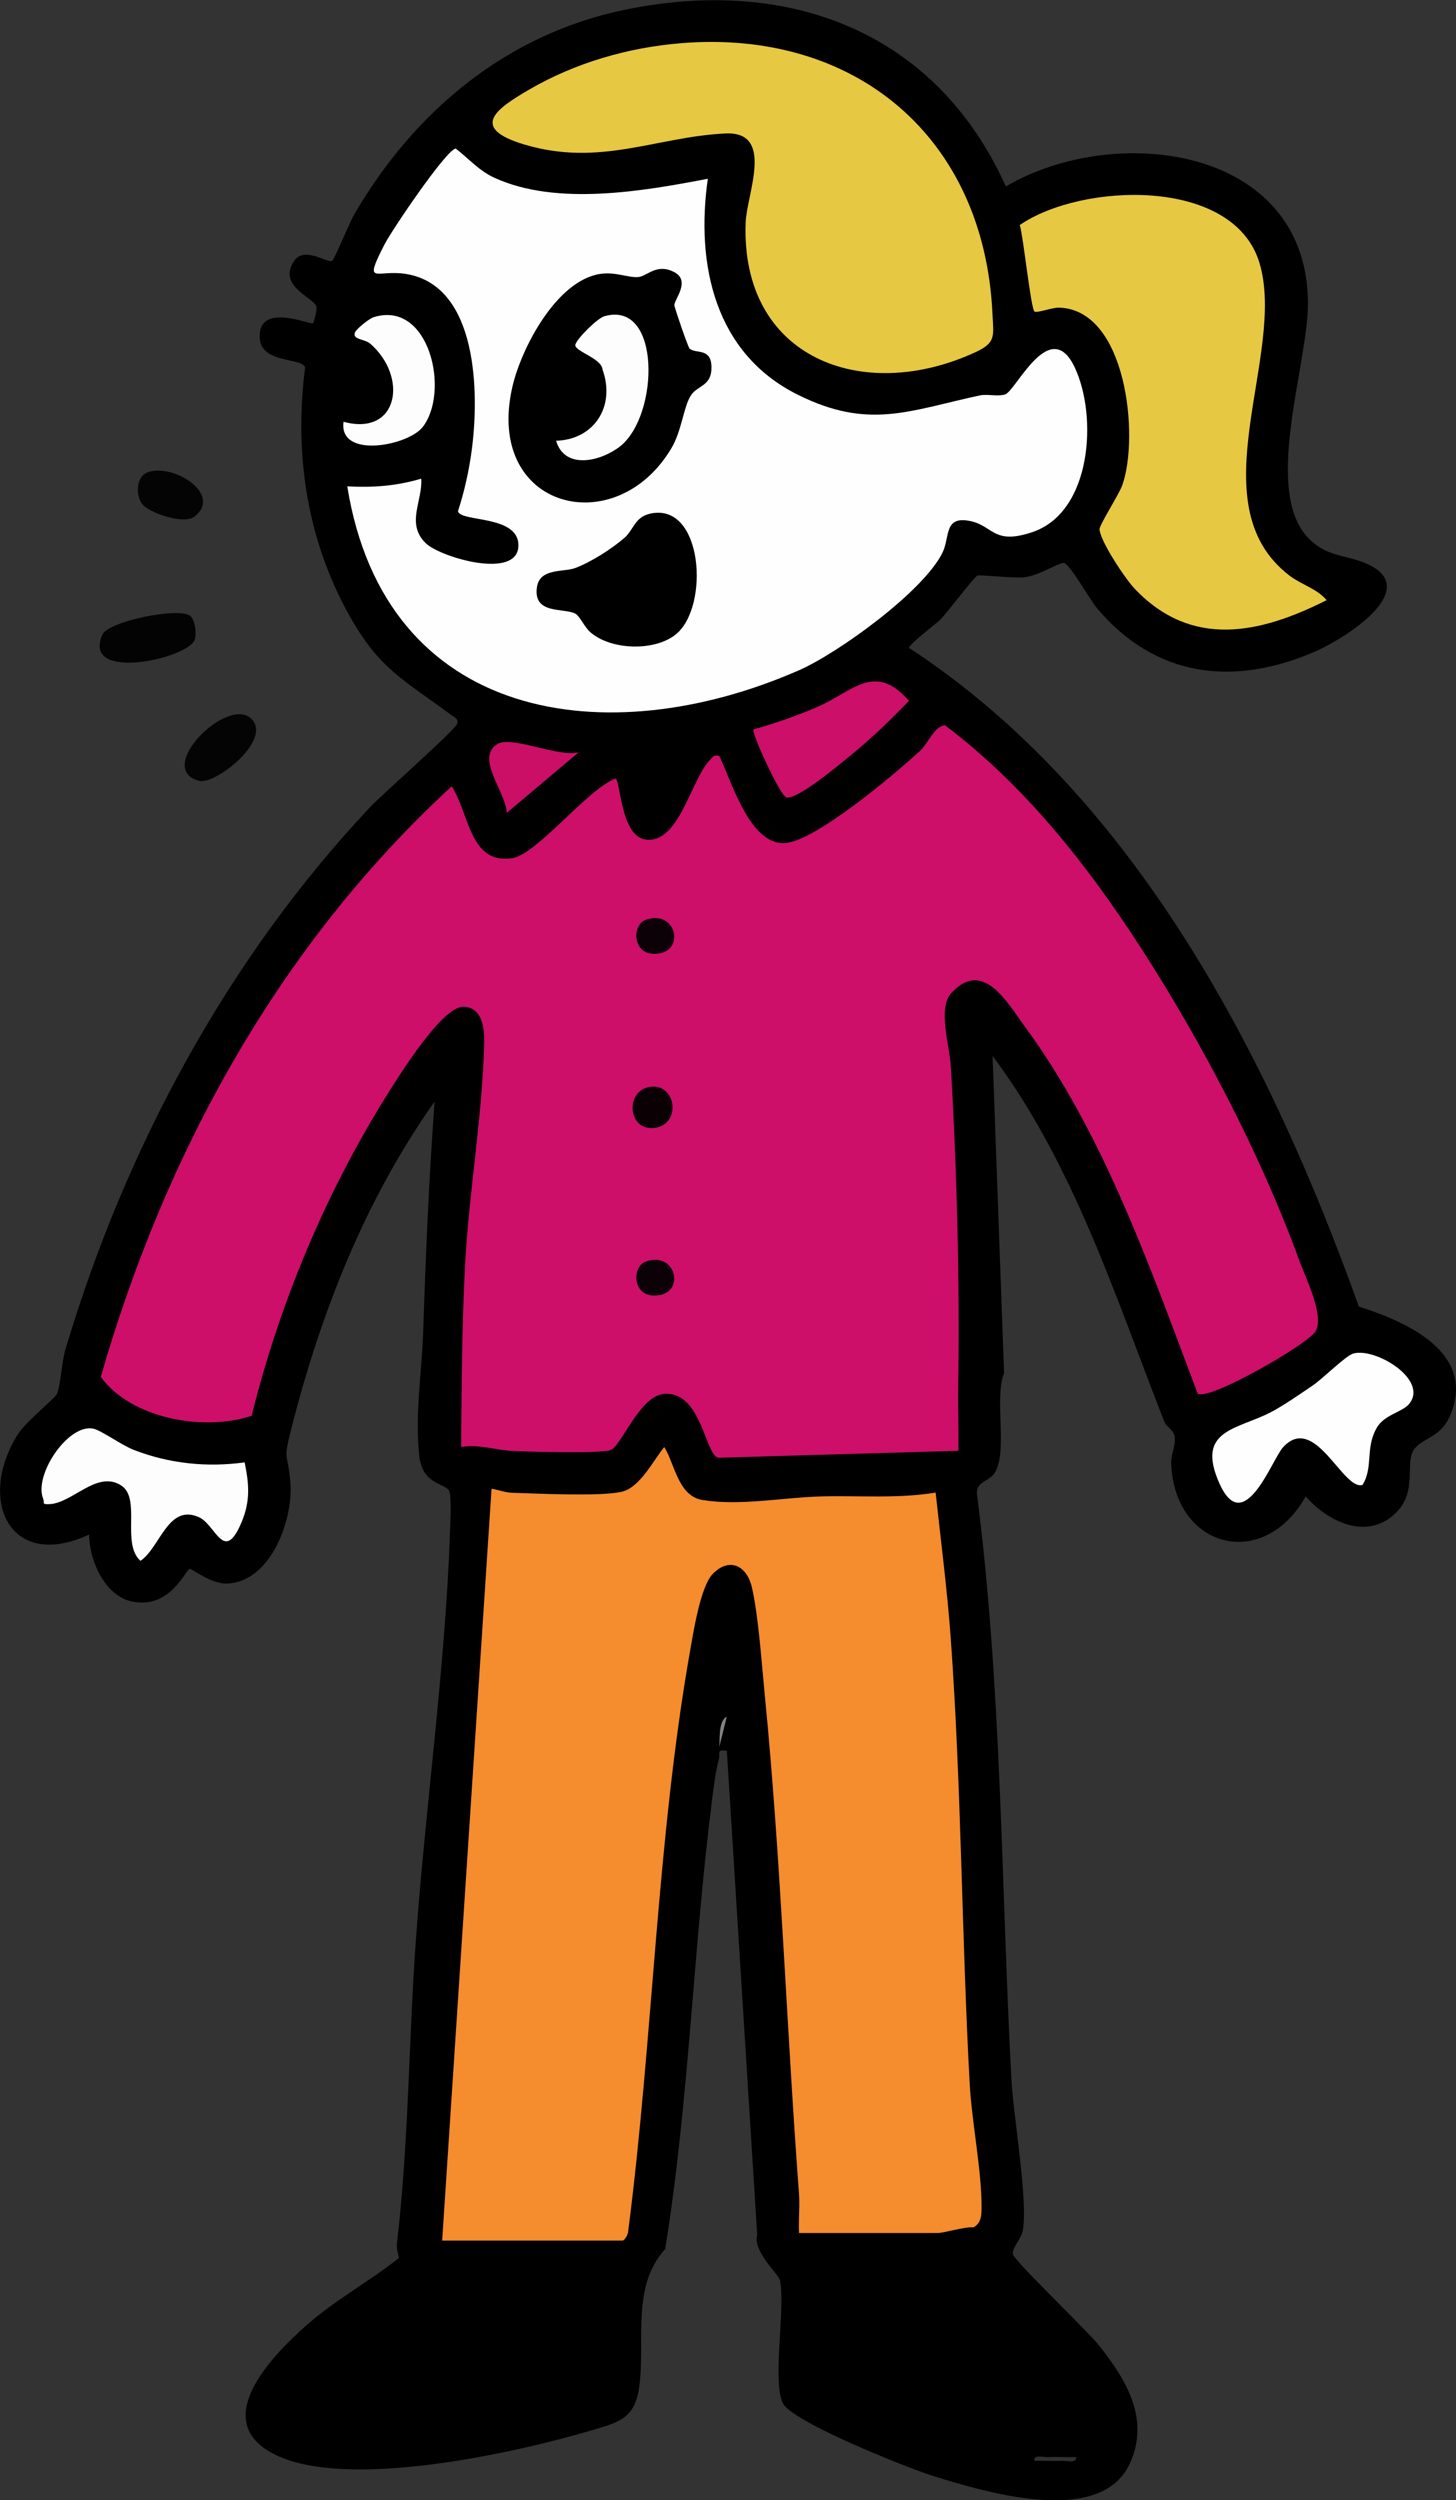 <?xml version="1.0" encoding="UTF-8"?>
<svg id="Layer_1" data-name="Layer 1" xmlns="http://www.w3.org/2000/svg" viewBox="0 0 383.59 658.46">
  <rect x="0" y="0" width="383.59" height="658.46" fill="#333333" stroke="none"/>
  <defs>
    <style>
      .cls-1 {
        fill: #f58c2e;
      }

      .cls-2 {
        fill: #cd0f69;
      }

      .cls-3 {
        fill: #cc0f68;
      }

      .cls-4 {
        fill: #030303;
      }

      .cls-5 {
        fill: #0c0106;
      }

      .cls-6 {
        fill: #303030;
      }

      .cls-7 {
        fill: #0b0105;
      }

      .cls-8 {
        fill: #cb0f67;
      }

      .cls-9 {
        fill: #040404;
      }

      .cls-10 {
        fill: #fefefe;
      }

      .cls-11 {
        fill: #0b0106;
      }

      .cls-12 {
        fill: #e7c842;
      }

      .cls-13 {
        fill: #838383;
      }

      .cls-14 {
        fill: #fdfdfd;
      }
    </style>
  </defs>
  <path d="M372.78,381.36c-3.04,3.65,1.06,11.32-5.24,17.27-7.53,7.1-17.69,2.12-23.55-4.53-11.15,19.81-34.57,13.69-35.43-8.67-.1-2.7,1.49-5.16.77-7.62-.36-1.23-2.09-2.14-2.61-3.46-12.91-32.95-23.83-67.64-45.22-96.27l3.03,83.55c-2.71,6.89,1.14,20.88-2.58,26.41-1.46,2.17-4.95,2.17-4.55,5.53,6.55,51.08,6.33,102.71,9.06,154.06.51,9.63,4.44,32.05,2.98,39.9-.36,1.96-2.79,4.45-2.61,6.08s19.71,20.29,22.65,24c7.2,9.07,13.57,19.44,8.19,31.15-7.72,16.82-38,7.57-51.69,3.35-6.53-2.01-37.44-14.29-39.75-19.25-2.82-6.08.71-24.52-.72-32.29-.29-1.56-7.29-7.72-6.02-11.97l-8-127.5c-2.84-.47-1.67.58-2.13,2.31-.81,3.04-1.32,7.12-1.73,10.32-5.03,39.36-6.04,79.44-12.4,118.6-8.97,9.84-5.17,23.93-6.81,36.19-1.13,8.46-5.44,9.43-12.49,11.51-20.37,6.03-64.28,15.77-83.33,6.48-18.03-8.79-.73-26.36,8.43-34.38,7.49-6.56,16.33-11.31,24.08-17.48-.24-1.28-.69-2.53-.53-3.87,3.1-26.32,3.07-52.76,4.94-79.16,2.52-35.59,7.82-72.52,9.03-107.97.08-2.44.44-9.18-.17-10.91-.74-2.11-7.01-1.56-7.89-9.11-1.26-10.75.66-22.39,1.01-33.03.66-20.2,1.51-40.32,3-60.49-18.24,25.75-29.89,55.33-37.67,85.82-2.45,9.6-.98,5.9-.32,14.7.73,9.68-5.16,25.89-16.57,26.41-4.28.19-9.4-3.94-9.94-3.89-1.04.09-5.21,11-15.56,8.54-6.92-1.65-10.98-10.93-10.94-17.57-20.95,9.76-29.62-9.1-18.83-26.34,2.09-3.34,9.82-9.53,10.33-10.67.99-2.22,1.2-8.22,2.25-11.75,15.63-52.57,42.6-102.81,80.23-142.77,3.21-3.41,22.64-20.48,22.99-22.03.31-1.41-.78-1.67-1.62-2.29-13.35-9.83-19.54-12.44-27.87-28.13-10.37-19.54-13.43-41.47-10.59-63.38-.95-2.72-11.95-.86-11.99-8.13-.05-9.1,13.38-2.99,14.07-3.5.18-.13,1.09-3.54.91-4.31-.61-2.52-10.32-5.31-5.95-12.02,2.74-4.21,9.01.75,10.1-.13.65-.52,4.56-10.08,5.8-12.21,15.74-27.05,40-47.39,71.14-53.86,43.02-8.94,82.06,5.49,100.53,46.51,28.67-16.88,79.22-10.71,79.59,30.51.15,16.51-12.62,50.94.98,62.95,4.61,4.07,9.28,3.67,14.23,5.77,15.66,6.67-5.81,19.99-13.33,23.25-21.43,9.3-42.12,6.86-57.48-11.45-1.95-2.32-7.35-12.03-8.81-11.89-1.73.16-6.41,3.32-10.29,3.77-2.79.33-11.84-.73-12.39-.44-.98.5-7.88,9.65-9.61,11.45-1.23,1.28-8.4,6.58-8.38,7.6,59.74,39.14,94.98,107.91,118.5,173.48,12.4,3.91,30.73,11.97,24.22,28.26-2.46,6.15-7.05,6.15-9.45,9.04Z"/>
  <path class="cls-4" d="M50.25,162.32c1.15,1.15,1.54,4.46,1.09,6.05-1.46,5.07-30.09,11.41-24.33-1.27,1.61-3.54,20.64-7.39,23.25-4.78Z"/>
  <path class="cls-9" d="M66.25,189.32c5.6,5.57-9.59,17.46-13.79,16.33-11.96-3.19,7.55-22.54,13.79-16.33Z"/>
  <path class="cls-9" d="M39.19,124.28c7.07-2.13,19.61,6.26,11.87,11.87-2.73,1.98-11.89-1.05-13.65-3.49s-1.54-7.38,1.77-8.38Z"/>
  <path class="cls-2" d="M315.55,367.04c-12.44-32.87-24.68-68.35-45.67-96.85-4.56-6.19-10.93-17.86-19.33-8.56-3.53,3.91-.37,13.89-.07,18.96,1.68,28.27,2.36,56.9,1.96,84.95-.08,5.51.15,11.04.05,16.54l-63.34,1.83c-3.5-1.2-4.37-17.42-14.09-16.83-6.52.39-11.39,13.86-14.24,14.83-2.69.92-21.62.43-25.88.21s-8.82-1.83-13.46-1.04c.16-15.79.21-31.73,1.02-47.49.99-19.26,4.67-40.15,5.06-58.99.08-3.82-.49-9.46-5.57-9.45-5.57.01-16.81,18.07-19.91,23.01-16.18,25.78-28.46,55.12-35.78,84.7-12.64,4.19-31.72.79-39.75-10.25,17.02-59.09,47.01-113.74,92.45-155.52,4.63,6.98,4.65,20.61,15.92,18.94,6.43-.95,19.73-18.01,27.09-20.95,1.53-.49,1.26,15.06,8.05,16.02,8.9,1.26,12-15.97,17-20.97.83-.83.91-1.42,2.43-1.06,3.36,6.86,8.05,23.6,17.39,22.96,8.02-.55,29.17-18.4,35.66-24.43,1.86-1.73,3.8-6.58,6.46-6.57,20.93,15.82,37.34,36.59,51.52,58.51,15.96,24.67,31.69,54.65,41.73,82.27,1.66,4.57,6.79,14.8,4.32,18.82-2.15,3.5-28.19,18.43-31.01,16.39Z"/>
  <path class="cls-1" d="M116.49,590.08l13.01-198c1.85.27,3.52.99,5.44,1.05,6.78.21,23.11,1.03,28.84-.26,4.82-1.09,8.34-8.28,11.22-11.78,2.79,4.45,3.64,12.88,10.05,13.94,9.82,1.62,21.19-.65,30.96-.93,10.19-.29,20.41.64,30.49-1.02,1.37,12.8,3.06,25.66,3.99,38.52,2.8,38.89,2.86,78.09,4.97,117.03.55,10.19,3.23,23.31,3.14,32.97-.02,2.06-.17,3.85-2.09,4.99-2.57-.18-7.71,1.49-9.51,1.49h-36.5c-.16-3.47.25-7.02-.01-10.49-3.27-43.4-4.74-87.87-8.99-131.01-.8-8.08-1.68-21.13-3.42-28.58-1.31-5.61-5.82-7.98-10.23-3.58-3.31,3.3-5.17,15.44-6.06,20.44-8.78,49.77-9.78,102.46-16.29,152.71.04.82-.94,2.5-1.5,2.5h-47.5Z"/>
  <path class="cls-10" d="M186.48,47.08c-3.23,22.61,1.84,45.97,23.65,56.85,18.73,9.35,29.41,4.21,47.93.22,2.09-.45,4.62.35,6.73-.27,2.83-.83,11.85-21.02,18.39-7.04,6.02,12.87,4.44,37.99-11.15,43.28-10.28,3.49-10.35-1.6-16.28-2.87-7.15-1.54-5.44,4.1-7.4,8.19-4.86,10.17-27.47,26.53-37.9,31.1-50.52,22.11-108.97,13.68-118.96-48.46,6.81.38,12.96-.09,19.48-2.02.42,5.9-4.14,11.88,1.25,17.05,3.81,3.66,24.41,9.77,24.36.46-.04-8.04-15.37-6-15.92-8.96,1.71-5.25,2.92-10.72,3.64-16.2,1.91-14.45,1.8-43.23-17.39-46.27-7.82-1.24-11.3,3.37-5.62-7.75,1.89-3.7,16.07-24.69,18.75-25.28,3.43,2.62,6.12,5.84,10.2,7.7,16.42,7.52,39.12,3.55,56.23.27Z"/>
  <path class="cls-12" d="M179.29,11.38c45.96-3.79,79.98,24.63,82.18,71.21.29,6.07,1.01,7.66-4.71,10.27-29.64,13.56-61.7,1.4-60.31-34.32.29-7.46,7.7-24-5.31-23.39-18.22.86-33.1,8.9-53.1,2.88-14.69-4.42-6.97-9.58,1.42-14.46,12.02-6.99,25.93-11.04,39.82-12.18Z"/>
  <path class="cls-12" d="M349.49,158.06c-17.57,8.88-35.52,12.77-50.52-2.97-2.47-2.59-9.11-12.51-9.29-15.7-.06-1.13,5.13-9.17,6-11.63,4.5-12.71,1.17-46.31-16.72-46.74-1.77-.04-5.77,1.48-6.42,1.03-.95-.66-2.94-19.77-3.87-22.79,16.28-11.2,56.34-12.73,63.15,10,7.23,24.15-16.66,63.32,7.77,82.23,3.23,2.5,7.37,3.51,9.91,6.57Z"/>
  <path class="cls-10" d="M371.19,369.8c-1.69,2.02-6.46,2.82-8.39,6.08-3.22,5.41-.91,10.49-3.84,15.19-5.19,1.54-12.51-19.04-20.92-9.94-2.91,3.15-10.27,23.95-16.73,9.64s4.64-14.24,13.51-18.86c3.25-1.69,7.83-4.87,10.99-7.01,2.67-1.81,8.66-7.8,10.65-8.41,5.77-1.76,20.11,6.89,14.73,13.31Z"/>
  <path class="cls-14" d="M64.45,385.12c1.18,5.72,1.53,10.12-.76,15.65-4.66,11.23-6.81.85-11.21-1.17-8.19-3.77-10.31,8.03-15.48,11.46-5.13-4.64.3-16.42-5.1-19.87-6.37-4.08-12.81,4.72-18.92,4.94-2.09.08-1.16-.27-1.63-1.48-2.48-6.44,6.87-20.01,13.39-18.36,2.08.53,7.38,4.34,10.49,5.55,9.39,3.64,19.32,4.64,29.22,3.29Z"/>
  <path class="cls-3" d="M198.49,192.09c5.67-1.57,11.27-3.52,16.67-5.84,9.49-4.07,15.25-12.09,24.31-1.67-4.9,5.1-10.02,10.01-15.51,14.48-2.8,2.28-14.08,11.75-16.82,10.94-1.63-.48-9.25-17.1-8.65-17.91Z"/>
  <path class="cls-14" d="M90.5,111.08c14.47,3.91,17.11-11.79,7.05-20.56-1.49-1.3-4.75-1.04-4.05-2.92.37-.98,3.75-3.7,4.93-4.06,14.69-4.6,20.19,19.58,12.93,28.92-3.85,4.95-22.16,8.46-20.86-1.37Z"/>
  <path class="cls-8" d="M152.49,198.09l-18.99,15.99c-.13-5.4-8.32-14.33-2.56-18.07,3.74-2.43,16.25,3.56,21.55,2.08Z"/>
  <path class="cls-13" d="M189.5,460.08c.18-2.08-.26-6.91,1.98-7.99l-1.98,7.99Z"/>
  <path class="cls-6" d="M283.49,647.09c.23,1.75-2.27.94-3.48.99-2.49.11-5.02-.06-7.51,0-.23-1.75,2.27-.94,3.48-.99,2.49-.11,5.02.06,7.51,0Z"/>
  <path class="cls-7" d="M171.22,286.24c7.14-1.09,8.48,10.45.68,10.85-6.53.33-7.19-9.85-.68-10.85Z"/>
  <path class="cls-11" d="M170.16,242.23c8.37-2.94,10.69,9.41,1.83,8.95-5.45-.28-5.44-7.68-1.83-8.95Z"/>
  <path class="cls-5" d="M170.16,332.23c8.37-2.94,10.69,9.41,1.83,8.95-5.45-.28-5.44-7.68-1.83-8.95Z"/>
  <path d="M181.72,91.85c1.7,1.4,5.65-.32,5.72,4.8s-3.64,4.75-5.41,7.47c-1.97,3.03-2.38,9.24-5.12,13.88-14.65,24.77-49.19,16.14-41.96-15.96,2.31-10.26,11.61-28.08,23.1-29.89,4-.63,7.33.98,9.99.83,2.47-.15,4.78-3.7,9.45-1.39s.11,7.24.18,8.82c.03.61,3.58,11.06,4.04,11.45Z"/>
  <path d="M171.21,135.29c14.05-3.23,15.82,24.59,6.81,31.81-5.62,4.49-17.03,4.13-22.47-.58-1.62-1.4-2.82-4.36-4.05-4.95-3.14-1.52-11.09.27-10.04-6.94.74-5.08,6.95-3.88,10.06-5.03,4.15-1.54,9.67-5.06,13.02-7.98,2.43-2.12,2.65-5.4,6.67-6.32Z"/>
  <path class="cls-14" d="M146.5,116.08c10.08-.32,15.7-9.08,12.24-18.75-.23-3.07-7.75-4.88-7.14-6.64s5.82-6.89,7.63-7.41c14.99-4.29,14.46,25.99,4.2,34.22-4.8,3.85-14.59,6.48-16.92-1.42Z"/>
</svg>